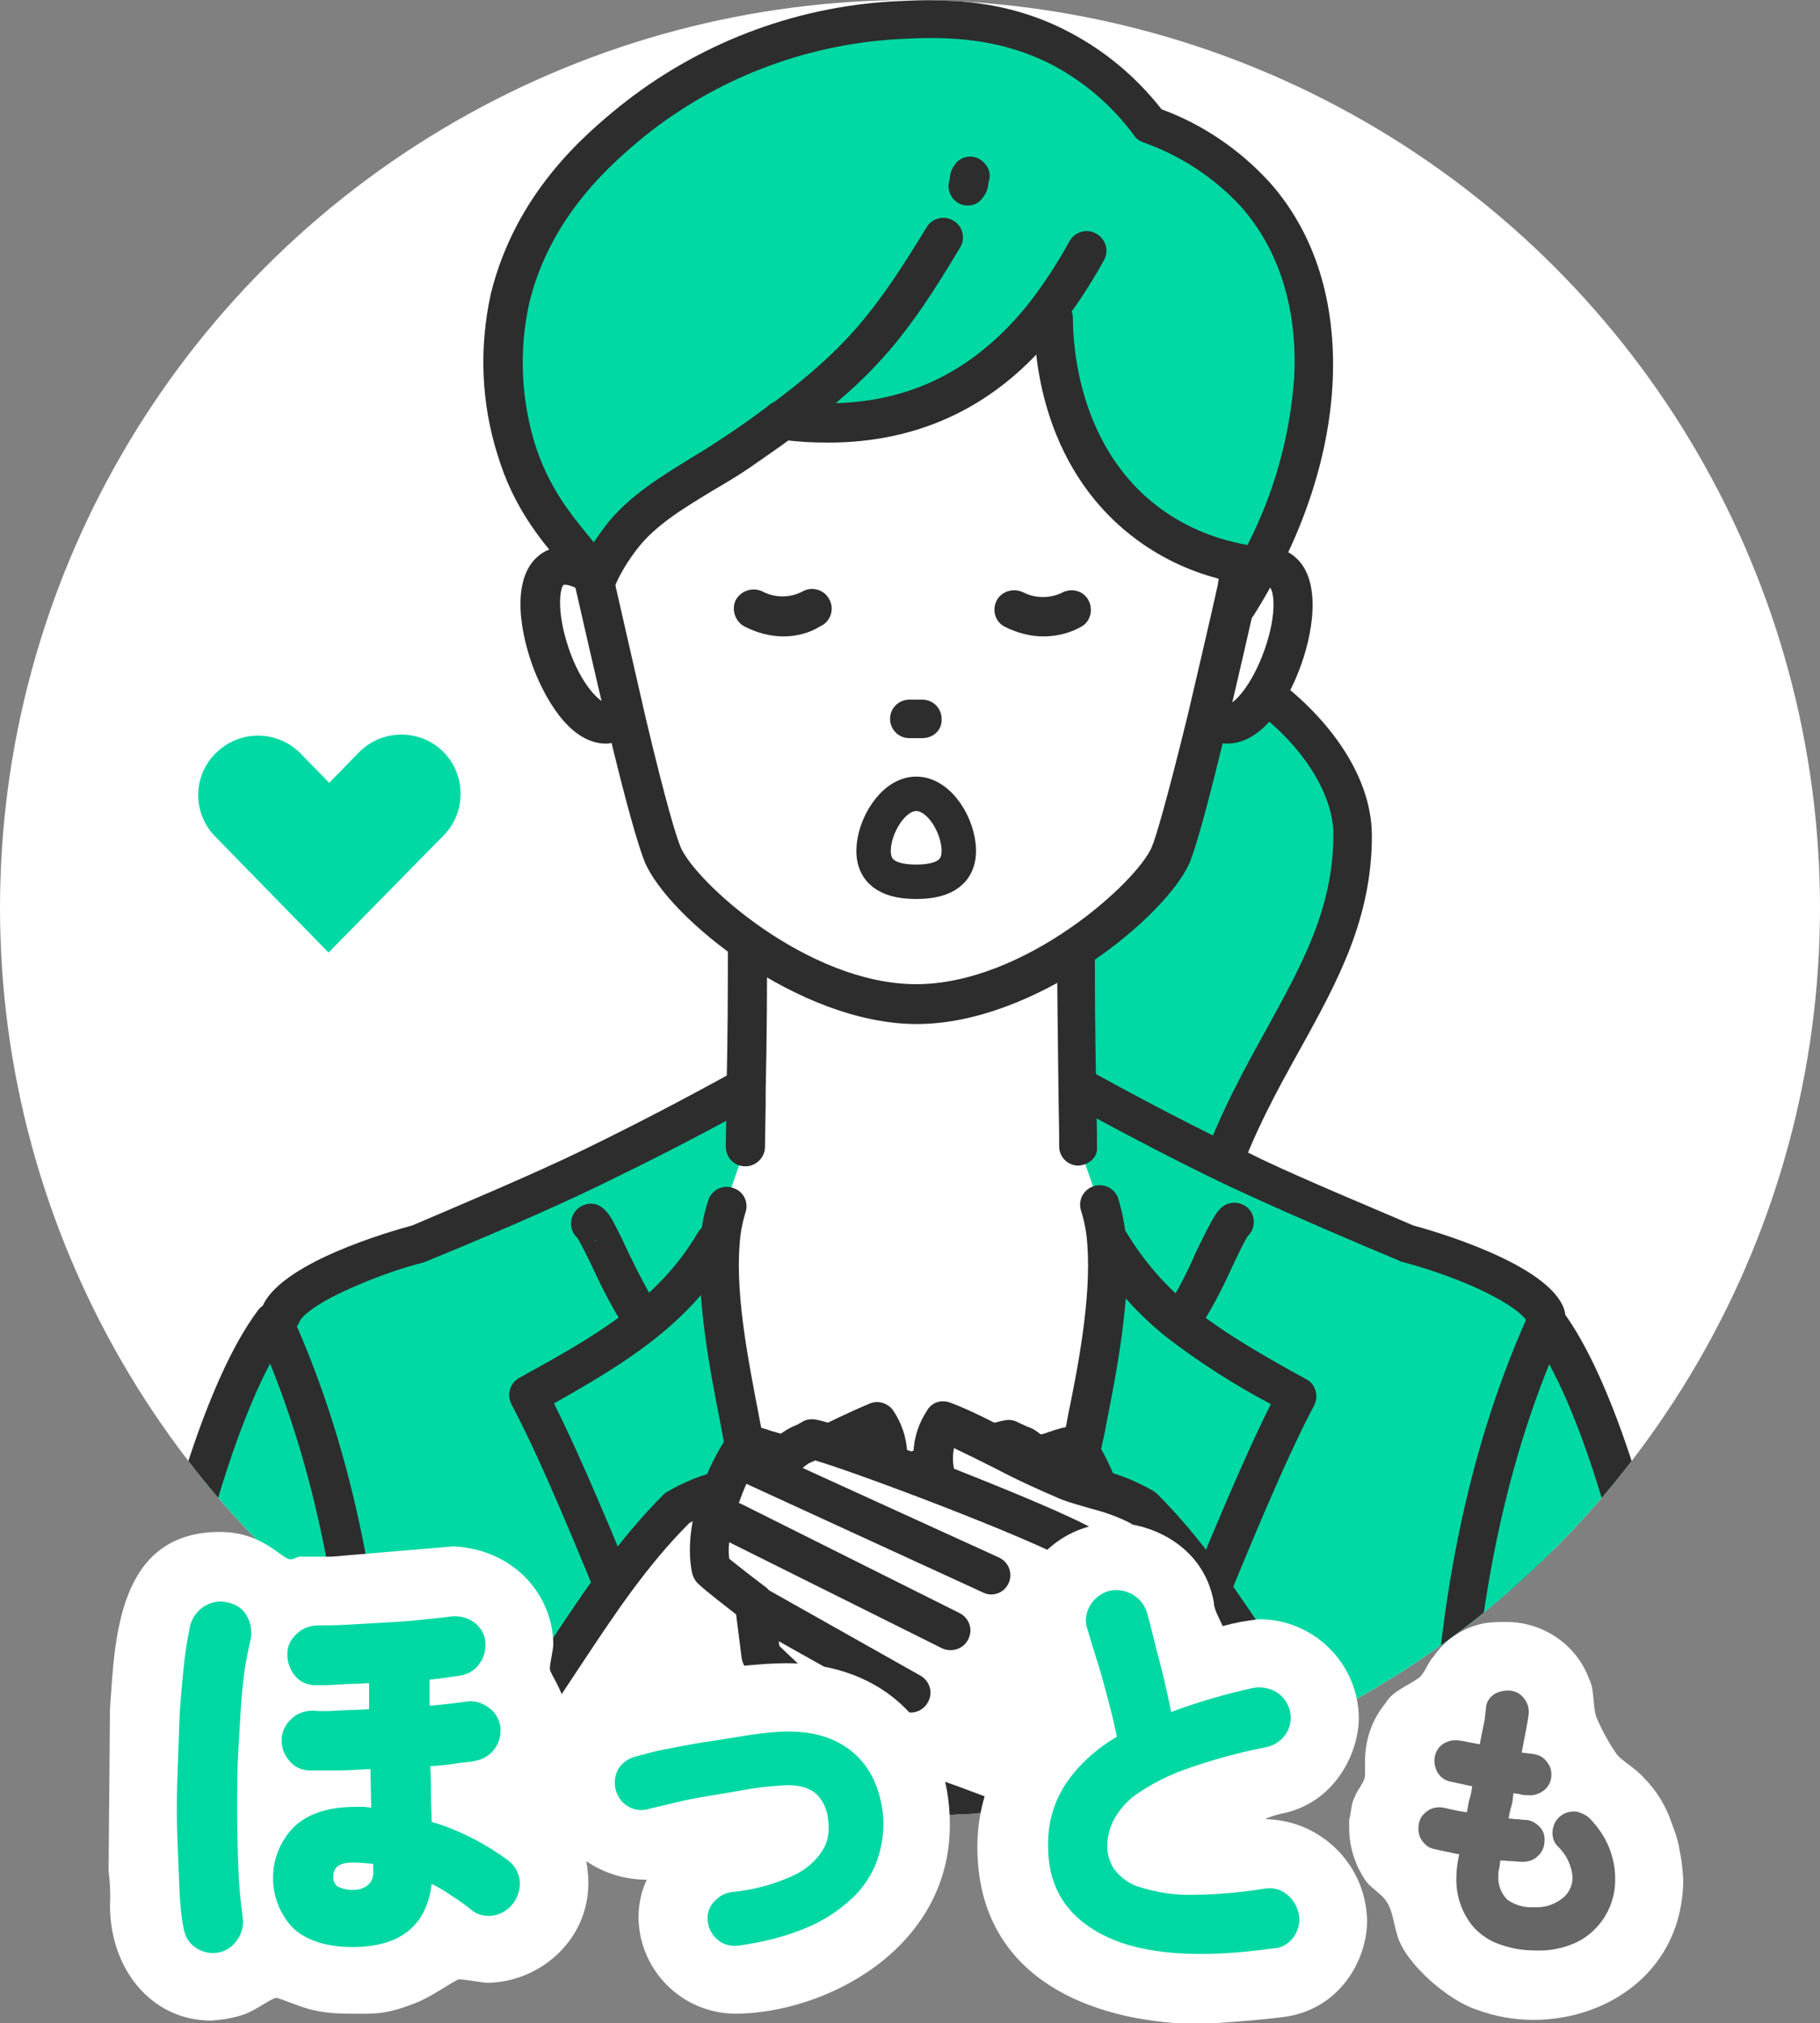 <?xml version="1.0" encoding="utf-8"?>
<!-- Generator: Adobe Illustrator 25.4.8, SVG Export Plug-In . SVG Version: 6.00 Build 0)  -->
<svg version="1.1" id="レイヤー_1" xmlns="http://www.w3.org/2000/svg" xmlns:xlink="http://www.w3.org/1999/xlink" x="0px"
	 y="0px" viewBox="0 0 264.8 294.4" style="enable-background:new 0 0 264.8 294.4;" xml:space="preserve">
<rect x="0" y="0" width="264.8" height="294.4" fill="#808080" stroke="none"/>
<style type="text/css">
	.st0{clip-path:url(#SVGID_00000051360953895543254290000009718470216941602489_);}
	.st1{fill:#FFFFFF;}
	.st2{fill:#00D9A3;}
	.st3{fill-rule:evenodd;clip-rule:evenodd;fill:#2D2D2D;}
	.st4{fill:#2D2D2D;}
	.st5{fill-rule:evenodd;clip-rule:evenodd;fill:#FFFFFF;}
	.st6{fill:#73D1E6;}
	.st7{fill:none;stroke:#2D2D2D;stroke-width:5.01;stroke-linecap:round;stroke-linejoin:round;}
	.st8{fill-rule:evenodd;clip-rule:evenodd;fill:#00D8A3;}
	.st9{fill-rule:evenodd;clip-rule:evenodd;fill:#666666;}
</style>
<g id="e540a24b-3f5d-4961-bf42-862ada1c8890">
	<g id="a7a970f2-1783-4a49-b1f5-bb050fc7c43a">
		<g>
			<defs>
				<ellipse id="SVGID_1_" cx="132.4" cy="132.1" rx="132.4" ry="132.1"/>
			</defs>
			<clipPath id="SVGID_00000169515568511254531580000003336110152893989545_">
				<use xlink:href="#SVGID_1_"  style="overflow:visible;"/>
			</clipPath>
			<g style="clip-path:url(#SVGID_00000169515568511254531580000003336110152893989545_);">
				<rect class="st1" width="265.3" height="264.8"/>
				<path d="M134.4,364.7c-0.5-0.4-1.1-0.6-1.8-0.6c-0.9,0-1.8,0.4-2.3,1.2C131.6,365,133,364.8,134.4,364.7z"/>
				<path class="st2" d="M163.8,95.4c12.2-4,33,11.9,33,26.1c0,26.2-24.6,36.9-24.6,81.2c-24.7-14.8-34.2-37.9-38.5-66
					C131.3,121.3,137.7,98.6,163.8,95.4z"/>
				<path class="st3" d="M168,97.6c-1.1,0-2.2,0.2-3.3,0.5c-0.2,0.1-0.3,0.1-0.5,0.1c-9.4,1.2-16.7,5-21.6,11.6
					c-6.3,8.3-7.3,19.1-6.2,26.4c4.6,30,14.6,48.7,33,61.3c1-22.6,8.4-36.1,15-48c5.1-9.3,9.6-17.4,9.6-28.1
					c0-5.9-4.6-13.2-11.9-18.4C177.2,99.5,172.1,97.6,168,97.6z M172.2,205.5c-0.5,0-1-0.1-1.5-0.4c-28.7-17.2-36.4-45.4-39.9-68
					c-1.7-11,1-22.5,7.2-30.7c5.8-7.6,14.5-12.3,25.2-13.7c6.2-1.9,14.5,0.3,22.2,5.9c6.9,5,14.2,13.6,14.2,23
					c0,12.1-5,21.2-10.3,30.8c-6.8,12.2-14.4,26-14.4,50.3C175,204.2,173.7,205.5,172.2,205.5z"/>
				<path class="st2" d="M179.6,177.8l2.8-6.6c7.2,3.3,16.1,7.1,22.2,9.7c4.3,0.9,18.8,5.9,20.2,10.5v13.9
					c-0.8,12.4-2,25.4-3.7,38.8c-2.6,20.9-6.3,41.2-11.1,62.9c0,7.1-3,29.4-2.1,36.1c1.6,8.5,4.2,21.6,7.8,37.7
					c3.5,15.4,4.4,18.3,6.6,27.9c2.1,9.4,5.1,23.1,8.2,40.2c-20.4,13.2-45.1,18.2-69.1,14c-4.7-0.6-9.2-2.3-13.1-4.9
					c-14.1-9.4-14.9-27.1-15-29.5h-0.6c-0.1,2.4-0.9,20.1-15,29.5c-4,2.6-8.5,4.3-13.2,4.9c-23.9,4.3-48.6-0.7-69-14
					c3.1-17,6.1-30.8,8.2-40.2c2.2-9.6,3.1-12.5,6.6-27.9c3.6-16.1,6.2-29.2,7.8-37.7c1-6.7-2-29-2-36.1c-4.8-21.7-8.5-42-11.1-62.9
					c-1.7-13.5-2.9-26.4-3.7-38.8l-0.6-13.9c1.4-4.6,16-9.5,20.2-10.5c7-3,17.7-7.5,25.2-11.1s14.7-7.4,21.4-11h1.3l-0.2,8l-3,8.6
					c-0.6,1.8-0.9,3.7-1,5.6h-0.6c-6.3,10.7-16,16-27.1,22.1c11,21,25.3,64.3,42,92.1l13.9-1.1l10.5,6.5
					c18.1-27.3,33.6-75.2,45.4-97.6c-6.2-3.4-12-6.6-17-10.6l0.2-0.5C174.2,189,179,177.8,179.6,177.8z"/>
				<path class="st2" d="M182.4,171.2l-2.8,6.6c-0.6,0-5.4,11.2-7.6,14.1l-0.3,0.4c-4.1-3.2-7.5-7.1-10.1-11.5h-0.6
					c-0.1-1.9-0.4-3.8-1-5.6l-3-8.6l-0.1-8h1.3c6.7,3.7,13.8,7.4,21.4,11L182.4,171.2z"/>
				<path class="st2" d="M171.7,192.4c5,4,10.8,7.2,17,10.6c-11.7,22.4-27.2,70.3-45.4,97.6l-10.5-6.5c2.6-8.6,10.7-33.3,13.8-41.8
					c3.5-9.5,10.3-39.5,11.3-44.7c1.4-6.9,3.7-18.1,3.1-26.6h0.6C164.2,185.3,167.6,189.2,171.7,192.4z"/>
				<path class="st1" d="M160.9,181c0.6,8.5-1.7,19.7-3.1,26.6c-1,5.2-7.9,35.2-11.3,44.7c-3.1,8.6-11.2,33.2-13.8,41.8
					c-2.6-8.6-10.7-33.3-13.8-41.8c-3.4-9.5-10.3-39.5-11.3-44.7c-1.4-6.9-3.7-18.1-3.1-26.6c0.1-1.9,0.4-3.8,1-5.6l3-8.6l0.2-8
					c0.1-8,0.2-15,0.2-21.3c-0.3-4.5,0.6-9,2.6-13c1.6-3.1,3.8-5.7,6.6-7.8c8.8-6.3,20.6-6.3,29.4,0c2.7,2.1,5,4.7,6.6,7.8
					c2,4,2.8,8.5,2.6,13c0,6.3,0,13.2,0.2,21.3l0.1,8l3,8.6C160.5,177.2,160.8,179.1,160.9,181z"/>
				<path class="st2" d="M132.8,294.1l-13.9,1.1c-16.7-27.9-31-71.2-42-92.1c11.2-6.2,20.8-11.5,27.2-22.1h0.6
					c-0.6,8.5,1.7,19.7,3.1,26.6c1,5.2,7.9,35.2,11.3,44.7C122.1,260.8,130.2,285.5,132.8,294.1z"/>
				<path class="st4" d="M40.7,194.2c-0.3,0-0.6,0-0.8-0.1c-1.5-0.4-2.4-2-1.9-3.5c0,0,0,0,0,0c2.1-6.8,19.4-11.6,22-12.3
					c7-3,17.5-7.4,24.9-11c7.2-3.5,14.3-7.2,21.2-11c1.4-0.8,3.1-0.3,3.9,1.1s0.3,3.1-1.1,3.9l0,0c-7,3.9-14.3,7.6-21.5,11.1
					c-7.6,3.7-18.2,8.2-25.3,11.1c-0.2,0.1-0.3,0.1-0.5,0.2c-3.6,0.9-7.1,2.2-10.5,3.7c-5.7,2.5-7.4,4.4-7.5,4.9
					C43.1,193.4,42,194.2,40.7,194.2z"/>
				<path class="st3" d="M87,180.4c-0.2,0.1-0.4,0.1-0.6,0.2C86.6,180.6,86.8,180.5,87,180.4z M93.5,194.8c-0.9,0-1.8-0.4-2.3-1.1
					c-1.8-2.9-3.4-5.8-4.8-8.9c-0.8-1.7-1.9-3.9-2.4-4.7c-0.3-0.3-0.6-0.6-0.7-1c-0.6-1.4,0.1-3.1,1.5-3.7c0,0,0,0,0,0
					c2.6-1.1,4,1.5,4.7,2.9c0.6,1.1,1.3,2.6,2,4.1c1.3,2.7,2.7,5.4,4.3,8c0.9,1.2,0.7,3-0.5,4c0,0,0,0-0.1,0
					C94.7,194.6,94.1,194.8,93.5,194.8L93.5,194.8z"/>
				<path class="st4" d="M123.1,304.7c-0.9,0-1.8-0.5-2.3-1.2c-1.4-2.1-2.9-4.4-4.4-6.9c-10-16.8-19.2-39.1-27.3-58.8
					c-5.3-12.9-10.3-25.2-14.7-33.5c-0.7-1.4-0.2-3,1.1-3.8l0.2-0.1c10.7-5.9,20-11.1,25.8-21c0.8-1.4,2.5-1.8,3.9-1
					c1.4,0.8,1.8,2.5,1,3.9c-6.2,10.5-15.7,16.2-25.8,21.9c4.2,8.4,8.8,19.6,13.7,31.5c8,19.5,17.1,41.6,26.9,58
					c1.4,2.3,2.8,4.5,4.2,6.6c0.9,1.3,0.5,3.1-0.8,3.9C124.2,304.5,123.7,304.7,123.1,304.7L123.1,304.7z"/>
				<path class="st4" d="M224.8,194.2c-1.2,0-2.3-0.8-2.7-2c-0.2-0.5-1.8-2.3-7.5-4.9c-3.4-1.5-6.9-2.7-10.6-3.7
					c-0.2,0-0.3-0.1-0.5-0.2c-6-2.5-15.1-6.4-22.3-9.7c-1-0.5-2-0.9-3-1.4c-7.3-3.5-14.5-7.3-21.5-11.1c-1.4-0.7-1.9-2.4-1.1-3.8
					c0,0,0,0,0,0c0.8-1.4,2.5-1.9,3.9-1.1c0,0,0,0,0,0c6.9,3.8,14,7.5,21.2,11c0.9,0.4,1.9,0.9,2.9,1.4c7,3.3,16,7,22,9.6
					c2.6,0.7,19.9,5.6,22,12.3c0.5,1.5-0.4,3.1-1.9,3.5C225.4,194.2,225.1,194.2,224.8,194.2z"/>
				<path class="st4" d="M172,194.8c-1.6,0-2.8-1.3-2.8-2.8c0-0.6,0.2-1.2,0.6-1.7c1.6-2.6,3-5.3,4.2-8.1c0.7-1.5,1.5-3,2-4
					c0.9-1.6,1.7-3.2,3.6-3.2c0.7,0,1.5,0.3,2,0.8c1.1,1.1,1.1,2.9,0,4l-0.1,0.1c-0.5,0.8-1.6,3.1-2.4,4.8c-1.4,3.1-3,6.1-4.8,8.9
					C173.7,194.4,172.9,194.8,172,194.8z"/>
				<path class="st4" d="M132.8,297c-1.2,0-2.4-0.8-2.7-2c-2.6-8.7-10.7-33.4-13.7-41.7c-3.6-9.8-10.5-40.3-11.4-45.2l-0.2-1.1
					c-1.4-7.1-3.5-17.8-2.9-26.2c0.1-2.1,0.5-4.2,1.2-6.3c0.6-1.5,2.2-2.2,3.7-1.6c1.4,0.5,2.1,2,1.7,3.4c-0.5,1.6-0.8,3.2-0.9,4.9
					c-0.6,7.7,1.5,17.9,2.8,24.7l0.2,1.1c1.2,5.9,7.9,35.3,11.2,44.3c2.4,6.5,7.6,22.2,11.1,33.3c3.5-11,8.7-26.7,11.1-33.3
					c3.2-9,10-38.4,11.2-44.3l0.2-1.1c1.4-6.8,3.4-17,2.8-24.8c-0.1-1.7-0.4-3.3-0.9-4.9c-0.5-1.5,0.3-3.1,1.8-3.6
					c1.5-0.5,3.1,0.3,3.6,1.8c0.6,2,1,4.1,1.2,6.3c0.6,8.5-1.5,19.2-2.9,26.3l-0.2,1.1c-1,4.9-7.9,35.3-11.4,45.2
					c-3,8.4-11.1,33.1-13.7,41.7C135.1,296.2,134,297,132.8,297z"/>
				<path class="st4" d="M142.4,304.7c-1.6,0-2.8-1.3-2.8-2.8c0-0.6,0.2-1.1,0.5-1.6l0.8-1.2c11.1-16.8,21.3-41.5,30.3-63.3
					c4.9-11.9,9.5-23.1,13.7-31.5c-5.3-2.8-10.3-6-15-9.6c-4.3-3.4-8-7.5-10.8-12.3c-0.8-1.4-0.4-3.1,1-3.9c1.4-0.8,3.1-0.4,3.9,1
					l0,0c2.5,4.1,5.7,7.8,9.5,10.8c4.8,3.8,10.4,7,16.4,10.3l0.2,0.1c1.3,0.7,1.8,2.4,1.1,3.8c-4.4,8.3-9.4,20.6-14.7,33.5
					c-9.1,22.1-19.4,47.1-30.8,64.3l-0.9,1.3C144.2,304.3,143.4,304.7,142.4,304.7z"/>
				<path class="st4" d="M87.7,467.2c-19.1,0-37.7-5.5-53.7-15.9c-1-0.6-1.5-1.8-1.2-2.9c2.5-13.6,5.2-27.1,8.2-40.3
					c1-4.1,1.7-7,2.4-10.1c1-4.2,2.2-8.9,4.2-17.7c2.8-12.6,5.5-25.3,7.8-37.6c0.5-3.8-0.4-14-1.1-22.2c-0.5-5.5-0.9-10.2-1-13.1
					c-5-22.6-8.5-42.5-11.1-62.8c-1.6-12.8-2.9-25.9-3.7-39c-0.1-1.6,1.1-2.9,2.7-3c1.6-0.1,2.9,1.1,3,2.7c0.8,13,2.1,26,3.7,38.7
					c2.6,20.2,6.1,40.1,11,62.6c0.1,0.2,0.1,0.4,0.2,0.5c0,2.6,0.5,7.6,0.9,12.9c0.9,9.4,1.7,19.1,1.1,23.6v0.1
					c-2.4,12.4-5,25.1-7.9,37.9c-2,8.9-3.2,13.6-4.2,17.8c-0.8,3.1-1.5,6-2.4,10.1c-2.8,12.5-5.5,25.3-7.8,38.2
					c19.5,12.1,42.8,16.6,65.4,12.5h0.1c4.3-0.6,8.4-2.1,12-4.5c12.5-8.3,13.6-24.2,13.7-27.3c0-1.6,1.4-2.8,2.9-2.8
					s2.8,1.4,2.8,2.9c-0.1,3.6-1.4,21.9-16.3,31.8c-4.3,2.8-9.2,4.7-14.3,5.4C99.4,466.7,93.5,467.2,87.7,467.2z"/>
				<path class="st4" d="M178.4,467.2c-5.8,0-11.6-0.5-17.4-1.5c-5.1-0.7-10-2.5-14.3-5.4c-14.8-9.9-16.2-28.2-16.3-31.8
					c0-1.6,1.3-2.8,2.9-2.8c1.5,0,2.7,1.2,2.8,2.6c0.1,3.1,1.2,18.9,13.7,27.3c3.6,2.4,7.7,3.9,12,4.5h0.1
					c22.6,4,45.9-0.4,65.4-12.5c-2.4-13-5-25.8-7.9-38.2c-0.9-4.1-1.6-7-2.4-10.1c-1-4.2-2.2-8.9-4.2-17.8
					c-2.8-12.5-5.5-25.2-7.8-37.8v-0.1c-0.7-4.5,0.2-14.2,1.1-23.6c0.5-5.3,0.9-10.4,0.9-13c0-0.2,0-0.4,0.1-0.6
					c5-22.5,8.5-42.4,11.1-62.6c1.6-12.6,2.8-25.6,3.7-38.7c0.1-1.6,1.5-2.8,3-2.7c1.6,0.1,2.8,1.5,2.6,3l0,0
					c-0.9,13.2-2.1,26.3-3.7,39c-2.6,20.3-6.1,40.3-11.1,62.8c0,2.9-0.5,7.6-1,13.1c-0.7,8.2-1.7,18.3-1.1,22.2
					c2.4,12.5,5,25.1,7.8,37.6c2,8.8,3.1,13.5,4.2,17.7c0.8,3.1,1.5,6.1,2.4,10.2c3,13,5.8,26.6,8.2,40.3c0.2,1.1-0.3,2.3-1.3,2.9
					C216.2,461.6,197.5,467.1,178.4,467.2L178.4,467.2z"/>
				<path class="st4" d="M156.9,169.6c-1.5,0-2.8-1.2-2.8-2.8v-1.7l-0.1-6.3c-0.1-9-0.2-15.6-0.2-21.3v-0.1c0.2-4-0.5-8-2.3-11.6
					c-1.4-2.7-3.4-5-5.8-6.8c-3.7-2.7-8.3-4.2-12.9-4.1h-0.1c-4.7-0.1-9.2,1.4-13,4.2c-2.4,1.8-4.4,4.1-5.8,6.8
					c-1.7,3.6-2.5,7.6-2.3,11.6v0.1c0,5.9,0,12.4-0.2,21.3v1.6l-0.1,6.4c0,1.5-1.3,2.8-2.8,2.8h-0.1c-1.6,0-2.8-1.3-2.8-2.9l0.1-6.3
					v-1.6c0.2-8.9,0.2-15.4,0.2-21.2v-0.1c-0.3-4.9,0.8-9.8,2.9-14.3c1.8-3.4,4.3-6.4,7.4-8.8c9.8-7.1,23-7.1,32.8,0
					c3.1,2.3,5.6,5.3,7.4,8.8c2.2,4.4,3.2,9.3,2.9,14.2v0.1c0,5.7,0,12.2,0.2,21.2l0.1,6.3v1.7C159.8,168.3,158.5,169.5,156.9,169.6
					L156.9,169.6z"/>
				<path class="st4" d="M133.1,229.5c-0.5,0-1-0.1-1.4-0.4l-23.3-13.5c-1.4-0.8-1.8-2.5-1-3.9c0.8-1.4,2.5-1.8,3.9-1l21.9,12.7
					l21.9-12.7c1.4-0.8,3.1-0.3,3.9,1c0.8,1.4,0.3,3.1-1,3.9l0,0l-23.3,13.5C134.1,229.3,133.6,229.5,133.1,229.5z"/>
				<path class="st4" d="M137.8,330.2c0-2.6-2.1-4.8-4.8-4.8s-4.8,2.1-4.8,4.8s2.1,4.8,4.8,4.8l0,0
					C135.7,334.9,137.8,332.8,137.8,330.2C137.8,330.2,137.8,330.2,137.8,330.2z"/>
				<path class="st4" d="M137.8,361.6c0-2.6-2.1-4.8-4.8-4.8s-4.8,2.1-4.8,4.8s2.1,4.8,4.8,4.8l0,0
					C135.7,366.3,137.8,364.2,137.8,361.6z"/>
				<path class="st2" d="M46.6,378.4c11.6-4,23.7-6.2,35.9-6.6c-1.3,8-3.8,18.5-10,20.6c-8.4,2.8-22.3,4.2-31.2,4.5
					C42.7,392.7,43.7,385.4,46.6,378.4z"/>
				<path class="st3" d="M48.8,380.6c-1.3,3.6-2.4,7.3-3.2,11l-0.5,2.2c8.8-0.5,19.8-2,26.5-4.2c2.3-0.8,5.3-4,7.5-14.9
					C68.8,375.4,58.6,377.4,48.8,380.6z M41.3,399.6c-0.9,0-1.7-0.4-2.3-1.1c-0.6-0.7-0.7-1.7-0.4-2.6c0.5-1.4,1-3.4,1.5-5.6
					c1-4.4,2.3-8.8,3.9-13c0.3-0.8,0.9-1.3,1.7-1.6c11.8-4.1,24.2-6.4,36.7-6.8c1.6,0,2.9,1.2,2.9,2.8c0,0.2,0,0.3,0,0.5
					c-1.4,8.5-4.1,20.2-11.9,22.8c-8.3,2.8-22.1,4.4-32,4.7L41.3,399.6z"/>
				<path class="st2" d="M218.9,378.4c-11.6-4-23.7-6.2-35.9-6.6c1.3,8,3.8,18.5,10,20.6c8.4,2.8,22.3,4.2,31.2,4.5
					C222.8,392.7,221.8,385.4,218.9,378.4z"/>
				<path class="st3" d="M186.5,374.8c2.2,10.9,5.2,14.1,7.5,14.9c6.7,2.2,17.7,3.7,26.5,4.2l-0.5-2.2c-0.8-3.7-1.9-7.4-3.2-11
					C207,377.4,196.8,375.4,186.5,374.8z M224.3,399.7L224.3,399.7c-10-0.3-23.8-1.9-32.1-4.7c-7.8-2.6-10.5-14.3-11.9-22.8
					c-0.2-1.6,0.8-3,2.4-3.2c0.2,0,0.3,0,0.5,0c12.5,0.4,24.9,2.7,36.7,6.8c0.8,0.3,1.4,0.8,1.7,1.6c1.6,4.2,3,8.6,3.9,13
					c0.5,2.2,1,4.2,1.5,5.6c0.5,1.5-0.3,3.1-1.8,3.6C224.9,399.6,224.6,399.7,224.3,399.7L224.3,399.7z"/>
				<path class="st1" d="M181.2,83.5c13.1-6.7,5.2,22-2.7,21.9l-2.9-0.6c1.7-7,3.4-14.8,4.9-21.4L181.2,83.5z"/>
				<path class="st5" d="M133.4,15.6c35,0,55,29.2,50.6,51.8c0,0-1.5,6.9-3.5,16c-1.5,6.6-3.2,14.4-4.9,21.4
					c-2.2,9-4.2,16.9-5.3,19.5c-2.7,6.5-20.4,21.8-36.9,21.8s-34.2-15.3-36.9-21.8c-1.1-2.6-3-10.1-5.2-18.9
					c-1.7-7.2-3.5-15.2-5.1-22c-2-9.1-3.5-16-3.5-16C78.3,44.8,98.3,15.6,133.4,15.6z"/>
				<path class="st1" d="M91.3,105.4h-3c-7.9,0.1-15.8-28.6-2.7-21.9h0.6C87.8,90.2,89.6,98.2,91.3,105.4z"/>
				<path class="st4" d="M88.2,108.2c-5.6,0-9.1-7.3-10.4-10.5c-2.2-5.6-3.4-13.2,0.3-16.6c1.5-1.4,4.2-2.5,8.8-0.2
					c1.5,0.5,2.3,2.1,1.7,3.6s-2.1,2.3-3.6,1.7c-0.2-0.1-0.5-0.2-0.7-0.4c-1.7-0.9-2.3-0.7-2.3-0.7c-0.5,0.4-1.1,3.7,0.7,9.1
					s4.6,8.1,5.6,8.1l0,0c1.6,0,2.8,1.3,2.8,2.8C91.1,106.9,89.8,108.2,88.2,108.2L88.2,108.2z"/>
				<path class="st4" d="M178.5,108.2L178.5,108.2c-1.7,0-2.9-1.3-2.9-2.8c0-1.6,1.3-2.8,2.8-2.8l0,0c1,0,3.7-2.7,5.6-8.1
					s1.3-8.7,0.7-9.1c0,0-0.6-0.2-2.3,0.7c-1.3,0.9-3.1,0.6-4-0.7c-0.9-1.3-0.6-3.1,0.7-4c0.2-0.2,0.4-0.3,0.7-0.4
					c4.5-2.3,7.3-1.2,8.8,0.2c3.7,3.4,2.5,11.1,0.3,16.6C187.7,100.9,184.2,108.2,178.5,108.2z"/>
				<path class="st3" d="M85.5,66.8c0.1,0.5,1.6,7.3,3.5,16c1.3,5.7,3.2,14.1,5,21.9c3,12.6,4.4,17,5,18.5c2.1,5.1,18.5,20,34.3,20
					s32.2-14.9,34.3-20c0.6-1.5,2-6.1,5.2-19.1c1.4-6,3.1-13.2,4.9-21.3c1.9-8.7,3.4-15.5,3.5-16c2-10.1-1.4-21.7-9.1-31
					c-9.3-11.2-23-17.4-38.8-17.4s-29.5,6.2-38.8,17.4C87,45.1,83.6,56.7,85.5,66.8z M133.4,149c-17.2,0-36.2-15.5-39.6-23.6
					c-1-2.5-2.8-8.8-5.3-19.3c-1.9-7.9-3.8-16.3-5.1-22c-2-9-3.5-16-3.5-16l0,0C77.7,56.3,81.5,43,90.2,32.4
					C100.6,19.9,115.9,13,133.4,13s32.8,6.9,43.2,19.5c8.7,10.6,12.6,23.9,10.3,35.7l0,0c0,0.1-1.5,7.1-3.5,16
					c-1.8,8.2-3.5,15.4-4.9,21.4c-2.6,10.9-4.4,17.4-5.4,19.9C169.6,133.5,150.6,149,133.4,149z"/>
				<path class="st4" d="M134.2,107.4h-1.9c-1.6,0-2.8-1.3-2.8-2.8c0-1.6,1.3-2.8,2.8-2.8h1.9c1.6,0,2.8,1.3,2.8,2.8
					C137.1,106.2,135.8,107.4,134.2,107.4z"/>
				<path class="st2" d="M151.7,46.4c-7.9,9.7-19.3,17.1-37.5,14.8h-0.1h-0.2c-0.1,0-0.1,0,0,0c-2.1,1.5-4.2,3-6.4,4.5
					c-5.6,3.8-12.9,7.1-17,12.5c-1.4,1.8-2.6,3.8-3.5,5.8c-3.4-5-8.8-9.1-11.8-18.7c-2.2-7.1-2.5-14.6-0.9-21.9
					c3.3-13.8,12.9-21.8,17.6-25.7C102.8,9,116.2,3.8,130.2,3c6.4-0.3,15.2-0.6,24.4,4.2c5,2.7,9.3,6.4,12.6,11
					c5.9,2,11.2,5.5,15.3,10.1c12.4,14,11.2,37.8-2.7,59.8l0.6-6c-5.1-1-9.9-3.1-14-6.2c-13.1-10.2-13.2-27-13.1-29.4L151.7,46.4z"
					/>
				<polygon class="st6" points="114.1,61.2 114.2,61.2 113.8,61.2 113.9,61.2 				"/>
				<path class="st6" d="M113.9,61.2L113.9,61.2C113.8,61.2,113.8,61.2,113.9,61.2z"/>
				<path class="st3" d="M120.5,64.4c-2.2,0-4.3-0.1-6.5-0.4h-0.5h-0.1c-1.6-0.2-2.7-1.6-2.5-3.2s1.6-2.7,3.2-2.5h0.2
					c0.4,0,0.8,0,1.1,0.1c14.1,1.5,25.2-3.1,34-13.9c2.3-2.9,4.4-6.1,6.2-9.4c0.8-1.4,2.5-1.9,3.9-1.1c1.4,0.8,1.9,2.5,1.1,3.9l0,0
					c-2,3.6-4.2,7-6.8,10.2C145.2,59,133.9,64.4,120.5,64.4z"/>
				<path class="st3" d="M179.8,90.9c-0.3,0-0.6-0.1-0.9-0.2c-1.3-0.4-2.1-1.7-1.9-3l0.3-3.5c-4.6-1.2-8.9-3.3-12.6-6.2
					c-13.4-10.4-14.3-26.9-14.2-31.7c0-1.6,1.3-2.8,2.8-2.8l0,0c1.6,0,2.8,1.3,2.8,2.8c0,0,0,0,0,0c0,2.9,0.4,18.1,12.1,27.2
					c3.7,2.9,8.1,4.8,12.8,5.7c0.2,0,0.3,0.1,0.5,0.1c3.9-7.6,6.2-15.9,6.8-24.4c0.5-10-2.2-18.6-7.8-24.9
					c-3.9-4.2-8.8-7.4-14.2-9.3c-0.5-0.2-1-0.5-1.3-1c-3.1-4.2-7-7.6-11.6-10.1c-8.7-4.6-17.2-4.2-22.9-3.9
					c-13.4,0.8-26.2,5.7-36.7,14.1C89.2,23.6,80.1,31.3,77,44.1c-1.5,6.8-1.2,13.8,0.8,20.4c2,6.4,5.1,10.1,8,13.7l0.6,0.7
					c0.6-0.9,1.2-1.7,1.7-2.4c3.4-4.4,8.3-7.3,13-10.2c1.7-1,3.2-2,4.7-3c2.3-1.5,4.3-3,6.2-4.4l0.1,0c11.1-8.3,15.2-13.5,22.7-25.8
					c0.8-1.4,2.6-1.8,3.9-1c1.4,0.8,1.8,2.6,1,3.9c-7.7,12.9-12.3,18.6-24.1,27.4l-0.1,0.1c-2,1.5-4.2,3-6.5,4.6
					c-1.6,1.1-3.3,2.1-5,3.1c-4.3,2.6-8.7,5.2-11.4,8.8c-1.2,1.6-2.3,3.3-3.1,5.2c-0.6,1.5-2.3,2.1-3.7,1.5c-0.5-0.2-1-0.6-1.3-1
					c-0.9-1.3-1.9-2.5-3-3.8c-3-3.6-6.8-8.1-9.1-15.7c-2.4-7.6-2.7-15.6-1-23.4C75,28.1,85.1,19.6,90,15.6
					C101.4,6.4,115.4,1,130,0.2c5.9-0.3,15.8-0.8,25.8,4.6c5.1,2.7,9.6,6.5,13.2,11.1c6,2.2,11.4,5.9,15.7,10.6
					c6.6,7.4,9.7,17.4,9.2,28.9c-0.5,11.2-4.5,23.1-11.6,34.3C181.7,90.4,180.8,90.9,179.8,90.9z"/>
				<path class="st3" d="M140.8,29.9c-1.6,0-2.8-1.3-2.8-2.9c0-0.3,0.1-0.7,0.2-1c0-0.9,0.4-1.7,1-2.4c1.1-1.1,2.9-1.1,4,0.1
					c0.8,0.8,1,1.9,0.6,2.9c0,0.9-0.4,1.7-1,2.4C142.3,29.6,141.6,29.9,140.8,29.9z"/>
				<path class="st2" d="M24.1,237.3c3.2-16.9,9.3-36.3,15.8-44.9c17,37.5,16.3,82.4,10.2,132.3c0,0-7.6,16.7-16.6,17.8
					c-8.3,1-9.8-0.2-14.3-4.9s-5.9-1.6-3.1-31.4C17.2,293.4,18.5,266.2,24.1,237.3z"/>
				<path class="st3" d="M26.9,237.8c-4.4,23-6.1,44.9-7.2,59.4c-0.3,3.6-0.5,6.7-0.8,9.2c-2.3,24.8-1.6,25.5,0.7,27.6
					c0.5,0.4,1,0.9,1.6,1.6c4,4.2,4.7,5,11.8,4c5.9-0.7,12.2-11.5,14.2-15.8c5-40.4,7.8-86.5-7.9-125.4
					C34.1,208.2,29.4,224.5,26.9,237.8z M28.9,345.7c-5.5,0-7.8-1.9-11.9-6.1c-0.5-0.5-0.9-0.9-1.3-1.3c-4.5-4.1-4.9-6.2-2.5-32.3
					c0.2-2.5,0.5-5.6,0.7-9.1c1.1-14.6,2.8-36.7,7.3-60.1c2.9-15.1,8.9-36.2,16.3-46.1c0.9-1.3,2.7-1.5,4-0.6
					c0.4,0.3,0.7,0.7,0.9,1.1C61.1,232.5,58.2,282,52.9,325c-0.2,1.4-3.2,6.7-5.4,9.8c-4.5,6.4-9.1,10-13.7,10.5
					C32.2,345.5,30.5,345.6,28.9,345.7z"/>
				<path class="st1" d="M156.9,210.8c-1-1.6-5.3,1.9-7,0.5c-1.4-1.2-1.3-0.7-3.2-1.9c-1.2,0-13.5,4.4-24.4,8.8l6.5-2.9
					c0.5-3,0.7-5.6-1.2-8.4c-5.9,2.4-12.2,6.3-18.2,8.6c-3.4,1.3-8,2-10.9,3.9c-8.9,8.9-14.7,19.4-21.9,29.6l-14.4,27.6l20.1,24.7
					l16.4-28.7c9-2.7,25.4-9.2,32.2-11.6c12.2-9.4,23.3-20.1,23.3-20.1l0.9-7.5c0,0,6-4.6,6.3-5C162.5,223,160,215.6,156.9,210.8z"
					/>
				<path class="st3" d="M158.8,226.9c-1.1,0.9-3.4,2.7-5.4,4.2c-0.1,0.1-0.3,0.2-0.4,0.4l-22,12.4c-1.4,0.8-1.9,2.5-1.1,3.9
					s2.5,1.9,3.9,1.1l0,0l17.8-10l-0.1,0.7c-2.6,2.5-11.9,11.2-21.9,19c-2.5,0.9-5.9,2.1-9.9,3.6c-7.2,2.7-16.2,6.1-21.8,7.8
					c-0.7,0.2-1.3,0.7-1.6,1.3l-14.4,25l-16.3-20L79,250.5c1.9-2.7,3.7-5.5,5.5-8.2c4.9-7.4,9.6-14.5,15.8-20.7
					c1.8-1,3.8-1.7,5.8-2.2c1.4-0.4,2.9-0.8,4.2-1.3c3.3-1.4,6.6-2.9,9.8-4.6c2.1-1,4-2.1,6-2.9c0.2,1,0.2,2,0,3
					c-8.6,3.3-17.2,7-20.7,9c-1.4,0.7-1.9,2.4-1.2,3.8s2.4,1.9,3.8,1.2c0.1,0,0.1-0.1,0.2-0.1c7-4,32.7-13.6,38-15.1
					c0.4,0.2,0.7,0.3,0.9,0.4c0.3,0.1,0.6,0.3,0.8,0.6l0.1,0.1l-28.5,13c-1.4,0.7-2,2.3-1.4,3.8c0.7,1.4,2.3,2,3.8,1.4l0,0
					l34.4-15.8c0.4,0.9,0.8,1.8,1.1,2.8c-0.1,0-0.2,0.1-0.4,0.1l-31.8,15.9c-1.4,0.7-2,2.4-1.3,3.8c0,0,0,0,0,0
					c0.5,1,1.5,1.6,2.5,1.6c0.4,0,0.9-0.1,1.3-0.3l30.9-15.4C158.9,225.2,158.8,226.1,158.8,226.9z M159.3,209.3
					c-1.7-2.7-4.8-1.6-6.5-1c-0.4,0.1-1,0.4-1.4,0.4c-0.6-0.5-1.2-0.9-1.9-1.1c-0.4-0.2-0.9-0.4-1.3-0.6c-0.5-0.3-1-0.4-1.5-0.4
					c-1.3,0-7.4,2.1-14.7,4.8c-0.1-2.2-0.8-4.3-2-6.1c-0.7-1.1-2.2-1.6-3.4-1.1c-2.9,1.2-6,2.7-8.9,4.2s-6.3,3.2-9.3,4.4
					c-1.1,0.4-2.4,0.8-3.7,1.2c-2.7,0.6-5.3,1.7-7.7,3.1c-0.1,0.1-0.3,0.2-0.4,0.3c-6.7,6.7-11.8,14.4-16.7,21.8
					c-1.8,2.7-3.6,5.5-5.5,8.2c-0.1,0.1-0.1,0.2-0.2,0.3l-14.4,27.6c-0.5,1-0.4,2.2,0.3,3.1l20,24.7c0.5,0.7,1.4,1.1,2.2,1h0.2
					c0.9-0.1,1.8-0.6,2.2-1.4l15.9-27.7c5.9-1.9,14.3-5,21.1-7.6c4.2-1.6,7.8-2.9,10.2-3.7c0.3-0.1,0.6-0.3,0.8-0.4
					c12.1-9.4,23.4-20.2,23.5-20.4c0.5-0.5,0.8-1.1,0.8-1.7l0.7-6.3c5.4-4.1,5.7-4.5,5.9-4.9c0.2-0.3,0.4-0.7,0.5-1.1
					C165.5,222.6,162.6,214.5,159.3,209.3z"/>
				<path class="st2" d="M65.9,257.2c9.7,12.8,26.9,37.3,26.9,37.3l-13.3,25.9l-16,35.6c0,0-8.4,6.9-14.2,8
					c-7.7,1.4-20.4,3.7-25.3-2.5c-3.7-4.6-12.3-19.1-12.3-19.1l3.7-23.4l12.4-6.7C27.8,312.4,63.8,258.6,65.9,257.2z"/>
				<path class="st3" d="M14.7,341.9c1.9,3.2,8.6,14.1,11.6,17.9c3.9,4.9,16.5,2.6,22.5,1.4c3.9-0.7,9.8-5,12.4-7l15.8-35l0.1-0.1
					l12.5-24.3c-3.5-4.9-15.4-21.7-23.7-32.9c-6.2,8.4-24.1,35-35.7,52.2c-0.2,0.4-0.6,0.7-1,0.9L18,321L14.7,341.9z M36,368.5
					c-5.5,0-11-1.2-14.1-5.2c-3.8-4.7-12.2-18.8-12.6-19.3c-0.3-0.6-0.5-1.2-0.4-1.9l3.7-23.4c0.1-0.9,0.7-1.6,1.5-2.1l11.8-6.3
					c1.8-2.7,9.8-14.6,17.9-26.5c18.8-27.7,19.8-28.4,20.6-28.9c1.3-0.9,3-0.6,3.9,0.6c9.6,12.8,26.8,37.2,27,37.4
					c0.6,0.9,0.7,2,0.2,2.9l-13.3,25.7l-16,35.6c-0.2,0.4-0.4,0.7-0.8,1c-0.9,0.8-9.1,7.4-15.5,8.6C45.3,367.8,40.7,368.3,36,368.5z
					"/>
				<path class="st4" d="M53.8,300.7c-0.7-1.4-2.4-2-3.8-1.4l-22.8,10.4c-1.4,0.6-2.1,2.3-1.4,3.7c0.5,1,1.5,1.7,2.6,1.7
					c0.4,0,0.8-0.1,1.2-0.3l22.8-10.5C53.8,303.8,54.4,302.1,53.8,300.7z"/>
				<path class="st2" d="M240.8,237.3c-3.2-16.9-9.3-36.3-15.8-44.9c-17,37.5-16.3,82.4-10.2,132.3c0,0,7.6,16.7,16.6,17.8
					c8.3,1,9.8-0.2,14.3-4.9s5.9-1.6,3.1-31.4C247.6,293.4,246.3,266.2,240.8,237.3z"/>
				<path class="st3" d="M225.4,198.5c-15.7,38.9-12.9,85-7.9,125.4c2,4.3,8.4,15.1,14.2,15.8c7.2,0.9,7.9,0.1,11.8-4
					c0.6-0.6,1.1-1.1,1.6-1.6c2.3-2.1,3-2.8,0.7-27.6c-0.2-2.5-0.5-5.6-0.8-9.2c-1.1-14.5-2.8-36.4-7.2-59.4
					C235.4,224.5,230.7,208.2,225.4,198.5z M231.1,345.3c-4.6-0.6-9.2-4.1-13.7-10.5c-2.2-3.1-5.2-8.4-5.4-9.8
					c-5.3-43-8.2-92.5,10.4-133.8c0.6-1.4,2.3-2.1,3.8-1.4c0.4,0.2,0.8,0.5,1.1,0.9c7.4,9.9,13.4,31,16.3,46.1
					c4.5,23.3,6.2,45.4,7.3,60.1c0.3,3.6,0.5,6.6,0.7,9.1c2.4,26.1,2,28.1-2.5,32.3c-0.4,0.4-0.9,0.8-1.4,1.3
					c-4,4.3-6.4,6.1-11.9,6.1C234.3,345.7,232.7,345.5,231.1,345.3z"/>
				<path class="st1" d="M107.9,210.8c1-1.6,5.3,1.9,7,0.5c1.4-1.2,1.3-0.7,3.2-1.9c1.2,0,13.5,4.4,24.4,8.8l-6.5-2.9
					c-0.5-3-0.7-5.6,1.2-8.4c5.9,2.4,12.2,6.3,18.2,8.6c3.4,1.3,8,2,10.9,3.9c8.9,8.9,14.7,19.4,21.9,29.6l14.5,27.5l-20.1,24.7
					l-16.4-28.7c-9-2.7-25.5-9.2-32.3-11.6c-12.2-9.4-23.3-20.1-23.3-20.1l-0.9-7.5c0,0-6-4.6-6.3-5
					C102.4,223,104.8,215.6,107.9,210.8z"/>
				<path class="st3" d="M106.1,224.4l30.9,15.4c0.4,0.2,0.8,0.3,1.3,0.3c1.6,0,2.8-1.2,2.9-2.8c0-1.1-0.6-2.1-1.6-2.6l-31.8-15.9
					l-0.3-0.1c0.3-0.9,0.7-1.9,1.1-2.8l34.4,15.8c0.4,0.2,0.8,0.3,1.2,0.3c1.6,0,2.8-1.3,2.8-2.8c0-1.1-0.6-2.1-1.7-2.6l-28.5-13
					l0.1-0.1c0.2-0.2,0.5-0.4,0.8-0.6c0.2-0.1,0.5-0.2,0.9-0.4c5.3,1.5,31,11.1,38,15.1c1.4,0.8,3.1,0.3,3.9-1
					c0.8-1.4,0.3-3.1-1-3.9l0,0c-3.4-2-12.1-5.6-20.7-9c-0.2-1-0.2-2,0-3c1.9,0.9,3.9,1.9,5.9,2.9c3.2,1.7,6.5,3.2,9.8,4.6
					c1.4,0.5,2.8,0.9,4.2,1.3c2,0.5,4,1.2,5.9,2.2c6.2,6.3,10.8,13.3,15.8,20.7c1.8,2.7,3.6,5.4,5.5,8.2l13.5,25.7l-16.3,20
					l-14.4-25.1c-0.4-0.6-0.9-1.1-1.6-1.3c-5.7-1.7-14.6-5.1-21.9-7.8c-4-1.5-7.4-2.8-9.9-3.6c-10-7.7-19.3-16.5-21.9-19l-0.1-0.7
					l17.8,10c1.4,0.8,3.1,0.3,3.9-1.1s0.3-3.1-1.1-3.9l-22-12.4c-0.1-0.1-0.3-0.3-0.4-0.4c-2-1.5-4.3-3.3-5.4-4.2
					C106,226,106,225.2,106.1,224.4z M100.7,228.9c0.1,0.4,0.3,0.8,0.5,1.1c0.2,0.3,0.6,0.8,5.9,4.9l0.8,6.3
					c0.1,0.7,0.4,1.3,0.8,1.7c0.1,0.1,11.4,11,23.5,20.3c0.2,0.2,0.5,0.3,0.8,0.4c2.4,0.8,6,2.2,10.2,3.7c6.8,2.6,15.2,5.7,21.1,7.6
					l15.9,27.7c0.5,0.8,1.3,1.4,2.2,1.4h0.2c0.9,0,1.7-0.4,2.2-1l20.1-24.7c0.7-0.9,0.8-2.1,0.3-3.1l-14.5-27.6
					c-0.1-0.1-0.1-0.2-0.2-0.3c-1.9-2.7-3.7-5.5-5.5-8.2c-4.9-7.4-10-15.1-16.7-21.8c-0.1-0.1-0.3-0.2-0.4-0.3
					c-2.4-1.4-5-2.5-7.7-3.1c-1.4-0.4-2.6-0.7-3.7-1.2c-3-1.2-6.2-2.8-9.3-4.4s-6-3.1-8.9-4.2c-1.3-0.5-2.7-0.1-3.4,1.1
					c-1.2,1.8-1.9,3.9-2,6.1c-7.3-2.7-13.4-4.8-14.7-4.8c-0.5,0-1.1,0.1-1.5,0.4c-0.4,0.2-0.8,0.5-1.2,0.6c-0.7,0.3-1.3,0.7-1.9,1.1
					c-0.4-0.1-1-0.3-1.4-0.4c-1.7-0.6-4.8-1.7-6.5,1C102.2,214.5,99.4,222.6,100.7,228.9z"/>
				<path class="st2" d="M198.9,257.2c-9.7,12.8-26.9,37.3-26.9,37.3l13.3,25.9l16,35.7c0,0,8.4,6.9,14.2,8
					c7.6,1.4,20.4,3.7,25.3-2.5c3.7-4.6,12.3-19.1,12.3-19.1l-3.7-23.4l-12.4-6.7C237,312.5,201,258.6,198.9,257.2z"/>
				<path class="st3" d="M246.8,321l-11.2-6c-0.4-0.2-0.7-0.5-1-0.9c-11.5-17.2-29.5-43.8-35.6-52.2c-8.3,11.2-20.2,28-23.7,32.9
					l12.5,24.3l0.1,0.1l15.8,35.1c2.6,2,8.5,6.3,12.4,7c6,1.1,18.6,3.5,22.5-1.4c3-3.8,9.7-14.7,11.6-17.9L246.8,321z M215,366.8
					c-6.4-1.2-14.5-7.8-15.4-8.6c-0.3-0.3-0.6-0.6-0.8-1l-16-35.6l-13.2-25.8c-0.5-0.9-0.4-2.1,0.2-2.9c0.2-0.2,17.3-24.6,26.9-37.4
					c0.9-1.2,2.6-1.5,3.9-0.6c0.7,0.5,1.8,1.2,20.6,28.9c8.1,11.9,16,23.8,17.9,26.5l11.8,6.3c0.8,0.4,1.3,1.2,1.4,2.1l3.7,23.4
					c0.1,0.7,0,1.3-0.4,1.9c-0.4,0.6-8.8,14.6-12.5,19.4c-3.2,4-8.6,5.2-14.1,5.2C224.2,368.4,219.6,367.8,215,366.8z"/>
				<path class="st4" d="M211.1,300.7c0.7-1.4,2.3-2,3.8-1.4c0,0,0,0,0,0l22.8,10.5c1.4,0.7,1.9,2.4,1.2,3.8
					c-0.7,1.3-2.2,1.9-3.6,1.3l-22.8-10.5C211,303.8,210.4,302.1,211.1,300.7C211.1,300.7,211.1,300.7,211.1,300.7z"/>
				<path class="st2" d="M47.8,138.6l-16.7-17.1c-3.2-3.5-3-9,0.6-12.2c3.4-3.1,8.6-3,11.9,0.2l4.3,4.4l4.3-4.4
					c3.3-3.4,8.8-3.5,12.2-0.2s3.5,8.8,0.2,12.2L47.8,138.6z"/>
				<path class="st4" d="M114,92.6c-1.9,0-3.8-0.5-5.6-1.4c-1.4-0.7-2-2.4-1.4-3.8c0.7-1.4,2.4-2,3.8-1.4c0.1,0,0.2,0.1,0.2,0.1
					c1.8,0.9,3.9,0.9,5.7,0c1.3-0.8,3.1-0.4,3.9,1c0.8,1.3,0.4,3.1-1,3.9c-0.1,0-0.2,0.1-0.2,0.1C117.8,92.1,115.9,92.6,114,92.6z"
					/>
				<path class="st4" d="M151.8,92.6c-1.9,0-3.8-0.5-5.6-1.4c-1.4-0.7-1.9-2.4-1.2-3.8c0,0,0,0,0,0c0.7-1.4,2.5-1.9,3.9-1.2
					c0,0,0,0,0,0c1.8,0.9,3.9,0.9,5.7,0c1.4-0.7,3.1-0.2,3.8,1.2c0.7,1.4,0.2,3.1-1.1,3.8c0,0,0,0,0,0
					C155.7,92.1,153.8,92.6,151.8,92.6z"/>
				<path class="st7" d="M139.5,123.8c0,3.5-2.8,4.5-6.2,4.5s-6.2-1-6.2-4.5s2.8-8.3,6.2-8.3S139.5,120.2,139.5,123.8z"/>
			</g>
		</g>
		<path class="st5" d="M42.3,226.9c-1.3,0-4-4-10.3-4c-15,0-15.3,15.8-16,25.8l-0.2,23.5c0.2,1.7,0.3,3.3,0.2,5
			c0,9.5,6.2,16.8,14.7,16.8c1.5-0.1,3-0.3,4.5-0.8c1.8-0.5,4.3-2.5,5-2.5c0.5,0,3.8,1.5,5.5,1.8c1.7,0.4,3.5,0.5,5.3,0.5
			c3.3,0,5,0.2,9.3-1.5c2.3-0.8,6-3.5,6.5-3.5c0.8,0,3.5,0.5,4,0.5c7.5,0,14.8-6,14.8-14.5c0-1.1-0.1-2.1-0.3-3.2
			c2.6,1.8,5.7,2.7,8.8,2.7c-0.8,1.7-1.2,3.6-1.2,5.5c0.1,7.7,6.3,13.9,14,14c13,0,31.3-9.3,31.3-27.5c0-14-9.5-23.5-23.8-23.5
			c-7.5,0-26.3,2.8-30.1,6.5c-0.6,0.5-1.1,1.1-1.6,1.7c-0.5-4.1-2.7-6.6-2.7-7.4s0.5-2.8,0.5-3.5c0-6.8-5.3-13.8-14.5-14.3
			l-17.8,1.5H44C43.3,226.4,42.8,226.9,42.3,226.9z"/>
		<path class="st5" d="M176.6,233.1c-1.5-8.3-9.3-11.5-14.3-11.5c-7.9,0-14.4,6.3-14.6,14.3c0,2.5,3.3,12.5,3.3,12.8
			c0,0.5-8.8,7.5-8.8,20c0,20.3,18.6,25.8,32.6,25.8c0.5,0,8-0.5,11.8-1c8.3-1,12.3-8.3,12.3-14c-0.1-8.1-6.7-14.7-14.8-14.8
			c0.7-0.4,1.5-0.6,2.3-0.8c7.8-1.5,11.3-8.8,11.3-14c-0.1-7.9-6.6-14.3-14.5-14.3c-1.8,0.2-3.5,0.5-5.3,1
			C177.3,235.3,176.6,234.1,176.6,233.1z"/>
		<path class="st5" d="M231.2,244.3c-1.8-5-6.7-8.3-12-8.3c-1.1,0-2.2,0-3.3,0.2c-3,0.6-5.6,2.3-7.3,4.8c-0.8,0.8-1.2,2.2-2,3
			c-1.5,1.2-4,2-5,3.8c-2,2.4-3,5.4-3,8.5v2c0,1-1.2,2.2-1.5,3.2c-0.5,0.8-0.5,2.2-0.8,3.3v1.2c0,2.8,0.9,5.5,2.5,7.8
			c0.8,1,2.5,2,3,3c0.8,1.2,1,3.2,1.5,4.8c1.2,4.2,7.5,9.5,11.5,10.8c2.7,1,5.5,1.5,8.3,1.5c11,0,21.8-7.3,21.8-20.5
			c-0.1-1.3-0.2-2.7-0.5-4c-0.2-1.5-0.7-2.9-1.2-4.2c-0.8-2.4-2.2-4.7-4-6.5c-1.3-1.5-3.3-2.5-4-3.5c-1.2-1.7-2.2-3.6-3-5.5
			C231.7,247.8,232,245.8,231.2,244.3z"/>
		<path class="st8" d="M49.1,274.5c-0.4-0.4-0.7-0.9-0.6-1.5c0-1.3,0.9-2,2.8-2c1,0,2,0.1,3,0.2v1c0.1,0.8-0.2,1.6-0.8,2.1
			c-0.6,0.5-1.4,0.7-2.2,0.7C50.5,275,49.8,274.8,49.1,274.5z M34.5,282.3c0.7-1,1-2.2,0.8-3.4c-0.3-2.2-0.5-4.3-0.6-6.5
			c-0.1-2.6-0.2-5.6-0.2-8.7s0-6.3,0.2-9.4s0.3-6.1,0.6-8.8c0.2-2.3,0.6-4.5,1.1-6.7c0.3-1.2,0.2-2.4-0.4-3.5
			c-0.5-1.1-1.5-1.8-2.7-2.1c-2.4-0.7-4.9,0.8-5.6,3.2c0,0.2-0.1,0.3-0.1,0.5c-0.4,1.9-0.7,3.9-0.9,5.9c-0.2,2.4-0.5,4.9-0.6,7.6
			s-0.2,5.6-0.3,8.5s-0.1,5.7,0,8.4s0.2,5.2,0.3,7.5s0.3,4.2,0.6,5.7c0.2,1.2,0.8,2.3,1.8,2.9c1,0.7,2.2,0.9,3.3,0.7
			C32.8,283.9,33.8,283.3,34.5,282.3z M62.8,274.1c1,0.5,2,1.1,3,1.8c1,0.6,1.9,1.3,2.8,2c0.9,0.8,2.2,1,3.3,0.8
			c2.4-0.5,4-2.8,3.7-5.2c-0.2-1.2-0.8-2.2-1.8-2.9c-1.5-1.1-3.1-2.1-4.8-3c-2-1-4-1.9-6.2-2.5c0-1.2-0.1-2.6-0.1-3.9s0-2.8-0.1-4.2
			c1.3-0.1,2.5-0.2,3.7-0.4s2.1-0.2,2.9-0.4c1.1-0.2,2.1-0.8,2.8-1.8c0.7-0.9,0.9-2.1,0.8-3.2c-0.2-1.1-0.8-2.2-1.8-2.8
			c-0.9-0.7-2.1-1-3.2-0.8l-2.4,0.3c-0.9,0.1-1.9,0.2-2.9,0.3c0-0.7,0-1.3,0-2s0-1.2,0-1.8c0.8-0.1,1.7-0.2,2.4-0.3s1.5-0.2,2.1-0.3
			c1.1-0.2,2.2-0.8,2.8-1.8c0.7-0.9,0.9-2.1,0.8-3.2c-0.1-1.1-0.8-2.2-1.7-2.8c-1-0.7-2.1-0.9-3.3-0.8c-1.3,0.2-2.7,0.3-4.5,0.5
			s-3.5,0.3-5.3,0.4s-3.6,0.2-5.3,0.3s-3.1,0.1-4.2,0.1c-1.1,0-2.3,0.4-3.1,1.2c-0.9,0.8-1.4,1.8-1.4,3c0,1.1,0.4,2.3,1.1,3.1
			c0.7,0.9,1.8,1.4,3,1.4c1,0,2.2,0,3.5-0.1s2.8-0.1,4.3-0.2v3.8c-1.6,0.1-3.1,0.1-4.6,0.2s-2.6,0.1-3.6,0c-1.1,0-2.3,0.4-3.1,1.2
			c-1.8,1.6-1.9,4.3-0.3,6.1c0,0,0,0,0,0c0.7,0.9,1.8,1.4,3,1.4c1,0,2.2,0,3.8,0s3.2-0.1,5-0.2L54,263c-0.4,0-0.8-0.1-1.1-0.1h-1.1
			c-3.9,0-6.8,0.9-8.9,2.8c-4.2,4.1-4.2,10.8-0.2,14.9c2,1.8,4.9,2.7,8.6,2.7C58.2,283.3,62.1,280.2,62.8,274.1z"/>
		<path class="st8" d="M117.8,280.3c2.5-1.1,4.8-2.7,6.7-4.6c1.6-1.7,2.8-3.7,3.4-5.9c0.6-2.1,0.8-4.3,0.5-6.4
			c-0.6-4-2.2-6.9-4.9-8.9s-6.2-2.8-10.5-2.5c-1.4,0.1-3.1,0.3-4.9,0.6s-3.7,0.6-5.7,0.9s-3.8,0.7-5.5,1s-3.3,0.8-4.5,1.1
			c-1.1,0.3-2,1-2.5,1.9c-1,1.9-0.3,4.4,1.6,5.4c0.9,0.5,1.9,0.6,2.9,0.3c1.2-0.3,2.6-0.6,4.2-1s3.4-0.7,5.2-1s3.6-0.6,5.3-0.9
			s3.2-0.4,4.5-0.5c2.2-0.2,3.8,0.2,4.9,1c1.2,1,1.9,2.5,2,4.1c0.2,1.5,0,3-0.8,4.3c-1,1.6-2.5,2.9-4.3,3.7
			c-2.8,1.3-5.8,2.1-8.9,2.4c-1.1,0.1-2,0.7-2.7,1.5c-0.7,0.8-1,1.9-0.8,2.9c0.1,1,0.7,2,1.5,2.6c0.8,0.7,1.9,0.9,2.9,0.8
			C111.1,282.6,114.6,281.7,117.8,280.3z"/>
		<path class="st8" d="M188.1,282c0.7-0.9,1.1-2.1,0.9-3.3c-0.2-1.2-0.8-2.3-1.7-3c-0.9-0.8-2.1-1.1-3.3-0.9
			c-3.7,0.6-7.4,0.9-11.1,0.9c-2.4,0-4.7-0.4-7-1.1c-1.5-0.4-2.7-1.3-3.7-2.5c-0.7-1-1.1-2.2-1.1-3.4c0-1.3,0.3-2.6,0.9-3.8
			c0.8-1.5,1.9-2.8,3.3-3.8c2.2-1.5,4.5-2.7,7-3.6c3.9-1.4,7.9-2.5,12-3.3c2.3-0.5,3.9-2.7,3.4-5.1c0,0,0-0.1,0-0.1
			c-0.3-1.2-1-2.2-2-2.8c-1-0.6-2.2-0.8-3.4-0.6c-2.2,0.5-4.2,1-6.2,1.6s-3.9,1.2-5.7,1.9c-0.5-2.4-1-4.8-1.7-7.4s-1.2-4.9-1.8-7
			c-0.3-1.1-1.1-2.1-2.1-2.7c-1.1-0.6-2.3-0.8-3.5-0.5c-1.1,0.3-2.1,1.1-2.7,2.1c-0.6,1-0.8,2.3-0.4,3.4c0.4,1.4,0.9,3,1.5,4.9
			s1.1,3.8,1.6,5.7s0.9,3.6,1.2,5.1c-2.9,1.7-5.5,4-7.4,6.8c-1.8,2.7-2.7,5.9-2.6,9.2c0,6,2.8,10.3,8.3,13s13.7,3.3,24.4,1.8
			C186.3,283.5,187.4,282.9,188.1,282z"/>
		<path class="st9" d="M229.4,282.6c3.5-1.7,5.7-5.4,5.6-9.3c0-1.5-0.3-3-0.9-4.5c-0.6-1.5-1.5-2.8-2.6-4c-0.5-0.6-1.3-1-2.1-1.2
			c-0.8-0.1-1.7,0.1-2.3,0.6c-0.7,0.5-1.1,1.3-1.2,2.1c-0.1,0.8,0.1,1.7,0.7,2.3c1.3,1.2,2.1,2.9,2.2,4.6c0,1.2-0.6,2.4-1.6,3.1
			c-1.2,0.9-2.6,1.3-4,1.2c-1.4,0.1-2.8-0.3-3.9-1.1c-0.9-0.9-1.4-2.2-1.3-3.5c0-0.3,0-0.6,0.1-0.9c0.1-0.4,0.1-0.8,0.2-1.3
			c0.5,0,1.1,0.1,1.6,0.1s1,0.1,1.6,0.1c0.8,0,1.6-0.2,2.2-0.8c0.6-0.5,1-1.3,1-2.1c0.1-0.8-0.1-1.6-0.7-2.2c-0.6-0.6-1.3-1-2.1-1
			c-0.4,0-0.8-0.1-1.2-0.1s-0.8-0.1-1.2-0.1c0.1-0.6,0.2-1.2,0.4-1.8s0.2-1.2,0.3-1.9c0.4,0.1,0.8,0.1,1.1,0.2s0.6,0.1,0.9,0.1
			c0.8,0.1,1.6-0.1,2.3-0.6c0.7-0.5,1.1-1.2,1.2-2c0.1-0.8-0.1-1.6-0.6-2.2c-0.5-0.7-1.2-1.1-2.1-1.2l-1.6-0.2
			c0.2-1.1,0.4-2.1,0.6-3.1s0.3-1.7,0.4-2.4c0.1-0.8-0.1-1.7-0.6-2.3c-0.5-0.7-1.2-1.1-2-1.2c-0.8-0.1-1.7,0.1-2.4,0.5
			c-0.7,0.5-1.2,1.2-1.2,2.1c-0.1,0.6-0.1,1.3-0.3,2.2s-0.4,1.9-0.6,3l-1.6-0.3c-0.5-0.1-0.8-0.2-1.1-0.2c-0.8-0.2-1.6-0.1-2.4,0.3
			c-0.7,0.4-1.2,1-1.4,1.8c-0.2,0.8-0.1,1.6,0.3,2.4c0.4,0.7,1,1.2,1.8,1.4l1.4,0.3c0.6,0.1,1.2,0.3,1.9,0.4
			c-0.1,0.7-0.2,1.3-0.4,1.9s-0.2,1.3-0.4,1.9c-0.6-0.1-1.1-0.2-1.7-0.3c-0.4-0.1-0.9-0.2-1.3-0.3c-0.8-0.2-1.6-0.2-2.4,0.2
			c-0.7,0.4-1.3,1-1.5,1.8c-0.2,0.8-0.2,1.6,0.2,2.4c0.4,0.7,1,1.3,1.8,1.5l1.8,0.4c0.6,0.1,1.3,0.3,2,0.4c-0.2,1.1-0.4,2.1-0.4,3.2
			c-0.1,2.1,0.4,4.2,1.5,6c0.9,1.6,2.3,2.8,4,3.6c1.9,0.8,3.9,1.2,5.9,1.2C225.4,283.9,227.5,283.5,229.4,282.6z"/>
	</g>
</g>
</svg>
